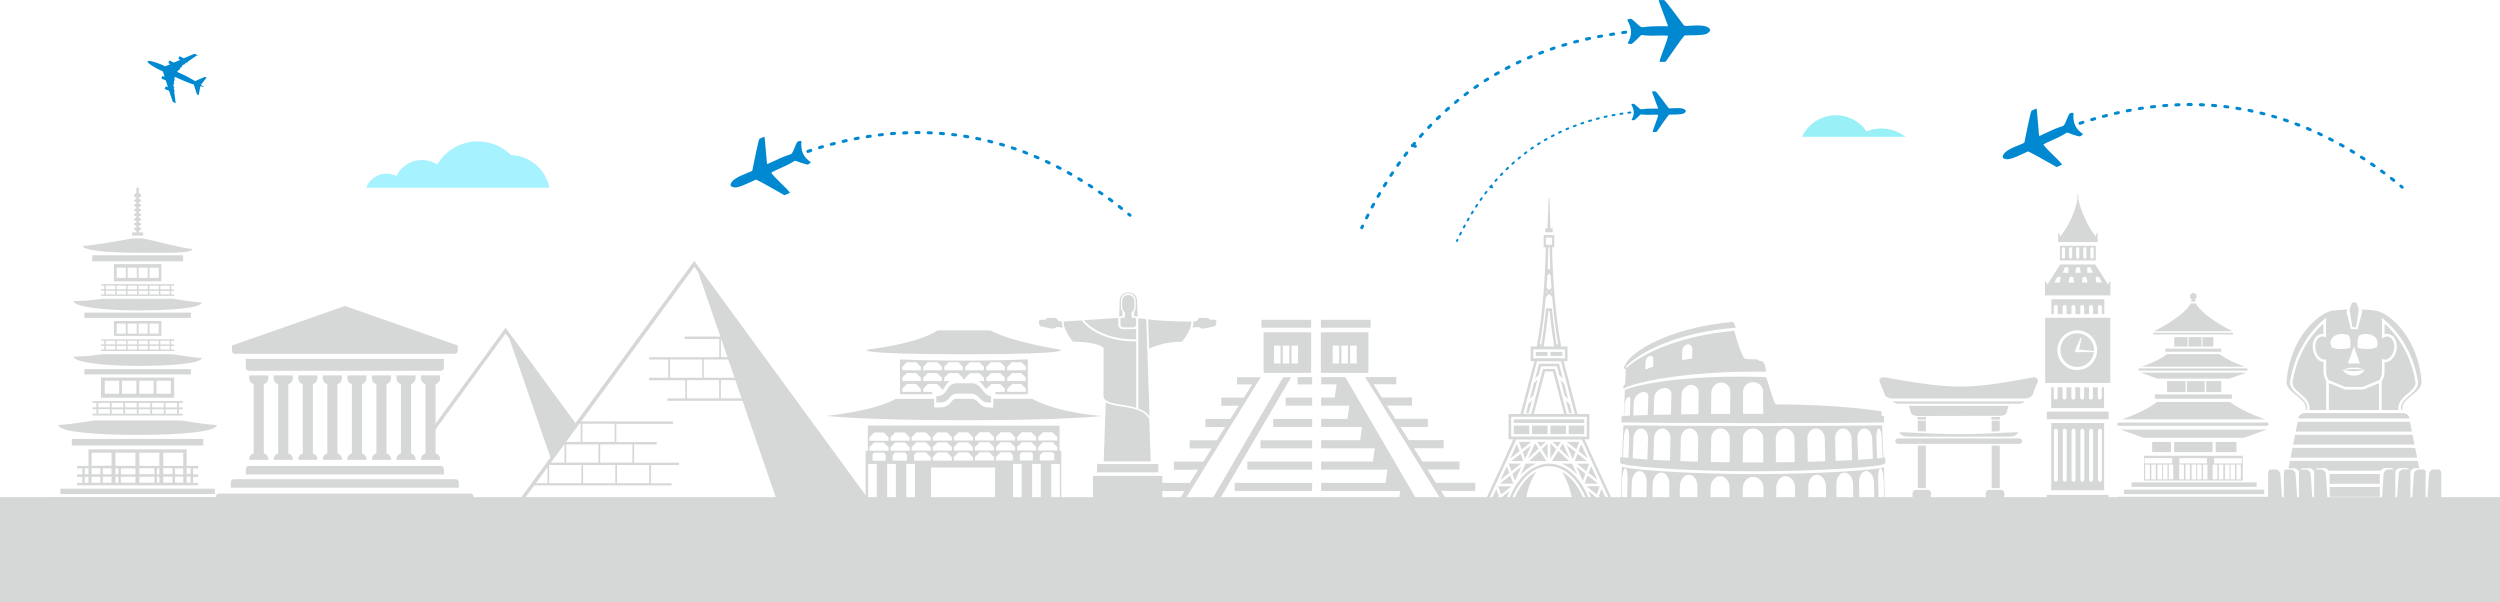 <?xml version="1.0" encoding="UTF-8"?> <svg xmlns="http://www.w3.org/2000/svg" viewBox="0 0 525 126.52"><defs><style>.g{fill:#0089d1}.h{fill:#d6d8d8}.g{fill-rule:evenodd}</style></defs><g id="b"><g id="c"><path class="h" d="M41.61 98.37v-.52H39.2v-3.49H18.59v3.48h-2.41v.52h1.11v1.26h-1.11v.52h1.11v1.26h-1.11v.52h25.44v-.51h-1.07v-1.26h1.07v-.52h-1.07v-1.26h1.07zm-3.13-3.3v2.78h-4.19v-2.77h4.19zm0 3.3v1.26h-1.73v-1.26h1.73zm-5.02-3.3v2.77h-4.19v-2.76h4.19zm0 3.29v1.26h-.5v-1.26h.5zm-5.02 1.26h-3.06v-1.26h3.06v1.26zm0-4.55v2.76h-4.19v-2.75h4.19zm-9.21 0h4.19v2.74h-4.19v-2.74zm4.19 3.27v1.26h-1.83v-1.26h1.83zm-5.62 0h.78v1.26h-.78v-1.26zm0 1.79h.78v1.26h-.78v-1.26zm3.27 1.26h-1.84v-1.26h1.84v1.26zm0-1.79h-1.84v-1.26h1.84v1.26zm.52.52h1.83v1.26h-1.83v-1.26zm3.27 1.26h-.61v-1.26h.61v1.26zm0-1.79h-.61v-1.26h.61v1.26zm.52.52h3.06v1.26h-3.06v-1.26zm7.06 1.26h-3.17v-1.26h3.17v1.26zm0-1.79h-3.17v-1.26h3.17v1.26zm.52.52h.5v1.26h-.5v-1.26zm3.27 1.26h-1.94v-1.26h1.94v1.26zm0-1.79h-1.94v-1.26h1.94v1.26zm.52.52h1.73v1.26h-1.73v-1.26zm3.27 1.26h-.82v-1.26h.82v1.26zm0-1.79h-.82V98.3h.82v1.26zM36.58 83.52v-4.24H21.21v4.24h15.37zm-3.72-3.56h3.02v2.72h-3.02v-2.72zm-3.62 0h3.02v2.72h-3.02v-2.72zm-3.62 0h3.02v2.72h-3.02v-2.72zm-3.62 0h3.02v2.72H22v-2.72zM38.38 84.61v-.39H19.42v.38h.82v.94h-.82v.39h.82v.94h-.82v.39h18.96v-.38h-.8v-.94h.8v-.39h-.8v-.94h.8zm-9.66.94h-2.44v-.94h2.44v.94zm.39-.94h2.44v.94h-2.44v-.94zm-3.21.94h-2.44v-.94h2.44v.94zm0 .39v.94h-2.44v-.94h2.44zm.39 0h2.44v.94h-2.44v-.94zm2.83 0h2.44v.94h-2.44v-.94zm2.83 0h2.44v.94h-2.44v-.94zm0-.39v-.94h2.44v.94h-2.44zm-11.3-.95h2.44v.94h-2.44v-.94zm0 1.33h2.44v.94h-2.44v-.94zm16.56.95h-2.44v-.94h2.44v.94zm0-1.33h-2.44v-.94h2.44v.94zM15.08 92.18h27.63v1.38H15.08zM38.07 88.3H19.73c-3.17.51-6.24.94-7.47.94 0 1.41 7.45 2.09 16.64 2.09 9.19 0 16.64-.67 16.64-2.08-1.23 0-4.3-.44-7.47-.95zM33.89 70.55v-3.14h-9.97v3.14h9.97zm-2.49-2.6h1.92v2.12H31.4v-2.12zm-2.3 0h1.92v2.12H29.1v-2.12zm-2.3 0h1.92v2.12H26.8v-2.12zm-2.3 0h1.92v2.12H24.5v-2.12zM36.58 71.56v-.32H21.23v.31h.67v.76h-.67v.32h.67v.76h-.67v.32h15.35v-.31h-.65v-.76h.65v-.32h-.65v-.76h.65zm-7.82.76h-1.97v-.76h1.97v.76zm.32-.76h1.97v.76h-1.97v-.76zm-2.6.76h-1.97v-.76h1.97v.76zm0 .32v.76h-1.97v-.76h1.97zm.32 0h1.97v.76H26.8v-.76zm2.29 0h1.97v.76h-1.97v-.76zm2.29 0h1.97v.76h-1.97v-.76zm0-.32v-.76h1.97v.76h-1.97zm-9.15-.77h1.97v.76h-1.97v-.76zm0 1.08h1.97v.76h-1.97v-.76zm13.41.77h-1.97v-.76h1.97v.76zm0-1.08h-1.97v-.76h1.97v.76zM19.36 53.6h19.09v1.28H19.36zM27.75 48.8v.67h2.31v-.67h-.89v-.41c.29-.05.5-.18.5-.33 0-.15-.21-.28-.5-.33v-.33c.29-.05.5-.18.5-.33 0-.15-.21-.28-.5-.33v-.33c.29-.05.5-.18.5-.33 0-.15-.21-.28-.5-.33v-.33c.29-.05.5-.18.5-.33 0-.15-.21-.28-.5-.33v-.33c.29-.05.5-.18.5-.33s-.21-.28-.5-.33v-.33c.29-.05.5-.18.5-.33 0-.15-.21-.28-.5-.33v-.33c.29-.05.5-.18.5-.33 0-.15-.21-.28-.5-.33v-.33c.29-.05.5-.18.5-.33s-.21-.55-.5-.6v-1.01c0-.08-.12-.14-.27-.14-.15 0-.27.06-.27.14v1.01c-.29.05-.5.45-.5.6 0 .15.21.28.5.33v.33c-.29.05-.5.18-.5.33 0 .15.21.28.5.33v.33c-.29.05-.5.18-.5.33 0 .15.21.28.5.33v.33c-.29.05-.5.18-.5.33 0 .15.21.28.5.33v.33c-.29.05-.5.18-.5.33 0 .15.21.28.5.33v.33c-.29.05-.5.18-.5.33 0 .15.21.28.5.33v.33c-.29.05-.5.18-.5.33 0 .15.21.28.5.33v.33c-.29.05-.5.18-.5.33 0 .15.21.28.5.33v.41h-.89zM29.94 50.06h-2.06c-2.51.45-8.84 1.57-10.47 1.57 0 .97 5.15 1.44 11.5 1.45 6.35 0 11.5.17 11.5-.81-1.63 0-7.97-1.75-10.47-2.21zM17.72 65.65h22.37v1.12H17.72zM36.33 62.74H21.48c-2.57.41-5.05.49-6.05.49 0 1.14 6.03 1.96 13.47 1.96s13.47-.54 13.47-1.68c-1 0-3.48-.36-6.05-.77zM17.72 77.52h22.37v1.12H17.72zM12.68 102.62h32.44v1.12H12.68zM10.72 104.4h36.34v1.12H10.72zM36.32 74.39H21.47c-2.57.41-5.05.49-6.05.49 0 1.14 6.03 1.96 13.47 1.96s13.47-.54 13.47-1.68c-1 0-3.48-.36-6.05-.77zM36.58 59.99v-.32H21.23v.31h.67v.76h-.67v.32h.67v.76h-.67v.32h15.35v-.31h-.65v-.76h.65v-.32h-.65v-.76h.65zm-7.82.76h-1.97v-.76h1.97v.76zm.32-.76h1.97v.76h-1.97v-.76zm-2.6.76h-1.97v-.76h1.97v.76zm0 .32v.76h-1.97v-.76h1.97zm.32 0h1.97v.76H26.8v-.76zm2.29 0h1.97v.76h-1.97v-.76zm2.29 0h1.97v.76h-1.97v-.76zm0-.32v-.76h1.97v.76h-1.97zm-9.15-.77h1.97v.76h-1.97v-.76zm0 1.08h1.97v.76h-1.97v-.76zm13.41.77h-1.97v-.76h1.97v.76zm0-1.08h-1.97v-.76h1.97v.76zM33.89 59.08v-3.61h-9.97v3.61h9.97zm-2.48-2.85h1.92v2.12h-1.92v-2.12zm-2.3 0h1.92v2.12h-1.92v-2.12zm-2.3 0h1.92v2.12h-1.92v-2.12zm-2.3 0h1.92v2.12h-1.92v-2.12z"></path><g><path class="h" d="M468.28 84.4h-15.29c-2.87 2.2-7.43 3.66-7.43 3.66h30.15s-4.56-1.47-7.43-3.66zM445.27 90.2l4.89 1.74h21.01l4.9-1.74h-30.8zM444.98 89.43h31.09c.19 0 .35-.15.35-.35s-.15-.35-.35-.35h-31.09c-.19 0-.35.15-.35.35s.15.35.35.35zM452.51 82.83h16.19v.9h-16.19zM463.29 80.03h3.17v2.32h-3.17zM459.25 80.03H463v2.32h-3.75zM455.08 80.03h3.89v2.32h-3.89zM466.13 74.37h-11.05c-2.07 1.59-5.37 2.65-5.37 2.65h21.78s-3.3-1.06-5.37-2.65zM449.5 78.25l3.54 1.26h15.18l3.54-1.26H449.5zM449.3 77.85h22.46c.14 0 .25-.11.25-.25s-.11-.25-.25-.25H449.3c-.14 0-.25.11-.25.25s.11.25.25.25zM454.74 73.22h11.7v.65h-11.7zM461.07 63.7h-.97c-1.76 2.97-7.72 5.85-7.72 5.85h16.41s-5.96-2.88-7.72-5.85zM452.27 70.24h16.52c.1 0 .18-.08.18-.18s-.08-.18-.18-.18h-16.52c-.1 0-.18.08-.18.18s.08.18.18.18zM460.31 62.88c-.12.09-.19.22-.19.37v.08h.95v-.08c0-.15-.08-.29-.19-.37.25-.11.43-.36.43-.65 0-.39-.32-.71-.71-.71s-.71.32-.71.71c0 .29.18.54.43.65zM462.52 70.8h2.29v1.98h-2.29zM459.61 70.8h2.71v1.98h-2.71zM456.59 70.8h2.81v1.98h-2.81zM456.57 92.81h8.07v2.14h-8.07zM465.29 92.81h4.38v2.14h-4.38zM451.95 92.81h3.96v2.14h-3.96zM450.23 100.92h20.75V95.7h-20.75v5.22zm1.23-.25h-.97v-3.1h.97v3.1zm1.25 0h-.93v-3.1h.93v3.1zm1.32 0h-.97v-3.1h.97v3.1zm1.14 0h-.93v-3.1h.93v3.1zm4.72 0h-.93v-3.1h.93v3.1zm1.32 0h-.97v-3.1h.97v3.1zm1.14 0h-.93v-3.1h.93v3.1zm4.54 0h-.93v-3.1h.93v3.1zm1.32 0h-.97v-3.1h.97v3.1zm1.14 0h-.93v-3.1h.93v3.1zm1.23 0h-.93v-3.1h.93v3.1zm-5.61-4.45h5.79v1.11h-5.79v-1.11zm-.31 1.34h.97v3.1h-.97v-3.1zm-1.09 3.1h-.93v-3.1h.93v3.1zm-5.9-4.45h5.79v1.11h-5.79v-1.11zm-.02 1.34h.97v3.1h-.97v-3.1zm-1.27 3.1h-.93v-3.1h.93v3.1zm-6.02-4.45h5.79v1.11h-5.79V96.2zM447.62 101.29h26.28v.95h-26.28zM446.03 102.83h29.45v.93h-29.45zM444.71 104.32h32.1v.93h-32.1z"></path></g><path class="h" d="M275.34 68.82H264.9v-1.66h10.44v1.66zm-9.99 9.48v-8.53h9.99v8.53h-9.99zm5.88-1.97h1.36v-3.74h-1.36v3.74zm-1.84 0h1.36v-3.74h-1.36v3.74zm-1.84 0h1.36v-3.74h-1.36v3.74zm2.44 8.86h5.57v-1.7h-5.57v1.7zm-2.62 4.48h8.19v-1.7h-8.19v1.7zm-2.66 4.48h10.84v-1.7h-10.84v1.7zm-2.77 4.48h13.62v-1.7h-13.62v1.7zm10.55-17.91h3.07V79.2h-3.07v1.52zm-13.21 22.38h16.27v-1.7h-16.27v1.7zm5.05-23.89h-4.55v1.51h3.18l-1.76 2.78h-4.74v1.7h3.66l-1.76 2.78h-5.22v1.7h4.14l-1.76 2.78h-5.7v1.7h4.63l-1.76 2.78h-6.19v1.7h5.11l-1.76 2.78h-6.67v1.7h5.59l-1.63 2.57h1.23l16.4-26.47h-.43zm5.14 0-15.42 26.47h1.59l15.51-26.47h-1.67zm18.36-12.05h-10.44v1.66h10.44v-1.66zm-.46 11.14h-9.99v-8.53h9.99v8.53zm-6.15-5.71h-1.36v3.74h1.36v-3.74zm1.84 0h-1.36v3.74h1.36v-3.74zm1.84 0h-1.36v3.74h1.36v-3.74zm-7.46 6.6v1.52h3.25l-.4 2.78h-2.85v1.7h5.92l-.4 2.78h-5.52v1.7h8.59l-.4 2.78h-8.19v1.7h11.26l-.4 2.78h-10.86v1.7h13.93l-.4 2.78h-13.53v1.7h16.61l-.37 2.57h4.27L282.52 79.2h-5.07zm32.38 22.2h-8.28l-1.76-2.78h6.72v-1.7h-7.8l-1.76-2.78h6.24v-1.7h-7.32l-1.76-2.78h5.76v-1.7h-6.83l-1.76-2.78h5.27v-1.7h-6.35l-1.76-2.78h4.79v-1.52h-6.57l16.4 26.48h1.2l-1.63-2.57h7.21v-1.7z"></path><g><path class="h" d="M325.96 51.75h-.54c.09 5.48.49 13.12 1.79 20.56h-.35c-.11-.83-.21-1.53-.31-2.18-.25-1.76-.43-3.02-.6-4.88l-.04-.49h-1.25l-.04.49c-.17 1.85-.35 3.12-.6 4.87-.09.65-.19 1.36-.31 2.19h-.35c1.3-7.44 1.7-15.08 1.79-20.56h-.54c-.09 5.59-.51 13.46-1.9 21.1h1.47c.46-3.42.73-4.87.97-7.55h.26c.24 2.68.51 4.13.97 7.55h1.47c-1.39-7.64-1.81-15.5-1.9-21.1zM322.78 75.85h5.02l2.98 11.33h.56l-3.12-11.88h-5.86l-3.12 11.88h.56l2.98-11.33z"></path><path class="h" d="M326.55 77.47h-2.52l-2.54 9.71h.56l2.4-9.17h1.68l2.39 9.17h.56l-2.53-9.71zM325.58 89.36h3.27v1.81h-3.27zM321.73 89.36H325v1.81h-3.27zM317.89 88.06h14.8v.75h-14.8zM329.42 89.36h3.27v1.81h-3.27zM317.89 89.36h3.27v1.81h-3.27z"></path><path class="h" d="M316.8 86.94v5.31h16.97v-5.31H316.8zm16.43 1.88v2.89h-15.88v-4.18h15.88v1.29z"></path><g><path class="h" d="M322.52 73.91H325v.83h-2.48zM325.58 73.91h2.52v.83h-2.52z"></path><path class="h" d="M321.44 72.76v3.07h7.74v-3.07h-7.74zm7.2 2.52h-6.66v-1.92h6.66v1.92z"></path></g><path class="h" d="m325.61 47.97-.24-6.42h-.16l-.25 6.42h-.45v.81h1.56v-.81h-.46zM324.17 49.36v2.57h2.23v-2.57h-2.23zm1.76 2.03h-1.29V49.9h1.29v1.49z"></path><g><path class="h" d="m322.01 83.04.87-3.32c-.26.24-.51.48-.75.71l-.88 3.33c.25-.23.5-.47.76-.72zM329.6 84.84c-.25-.23-.5-.47-.76-.72l.69 2.65h.58l-.51-1.93zM328.58 83.13c.26.25.51.49.76.72l-.88-3.33c-.24-.23-.49-.47-.75-.71l.87 3.32zM320.99 84.75l-.53 2.01h.58l.71-2.73c-.26.25-.51.49-.76.72zM328.2 79.52l-.82-3.13h-4.19l-.8 3.05c.24-.23.49-.47.75-.71l.47-1.8h3.35l.49 1.88c.26.24.5.48.75.71z"></path></g><g><path class="h" d="M314.23 102.68c-.46.99-.93 2.01-1.4 3.05.62-.48 1.27-1 1.96-1.54-.18-.49-.37-.99-.56-1.5zM315.96 105.78c.31-.97.68-1.87 1.1-2.7-.56.44-1.1.87-1.63 1.29.19.51.38 1.01.53 1.41zM312.74 106.49h2.92c-.21-.56-.43-1.15-.66-1.77l-2.25 1.77zM314.96 101.57h2.84c-.2-.55-.42-1.12-.64-1.73-.77.61-1.51 1.19-2.19 1.73zM315.23 103.84c.71-.56 1.44-1.14 2.2-1.73h-2.83c.16.46.39 1.08.63 1.73zM317.6 99.49c.19.51.37.99.54 1.46.47-1.01.92-2 1.37-2.97-.65.52-1.29 1.02-1.91 1.51zM321.12 96.83h3.61c-.43-.67-.88-1.39-1.35-2.14-.8.76-1.56 1.48-2.26 2.14zM325 96.24v-3.09l-1.22 1.16c.43.68.83 1.33 1.22 1.93zM319.28 99.79c1.01-1.11 2.13-1.93 3.34-2.43h-2.22c-.36.79-.74 1.6-1.12 2.43zM317.34 96.83h2.56c-.19-.5-.38-1.02-.58-1.56-.69.55-1.35 1.07-1.98 1.56zM321.57 93.5c-.61.48-1.21.96-1.8 1.42.18.48.35.94.52 1.38.45-.99.88-1.93 1.28-2.8zM337.76 105.75c-.49-1.05-.96-2.09-1.43-3.1-.19.52-.38 1.03-.57 1.53.7.55 1.37 1.08 2 1.57zM321.59 92.79h-2.62c.2.55.4 1.08.59 1.6.65-.51 1.33-1.05 2.02-1.6zM324.59 92.79h-1.76l.66 1.05c.36-.34.73-.69 1.1-1.05zM316.43 97.89c-.41.89-.85 1.86-1.31 2.87.58-.46 1.2-.94 1.84-1.45-.17-.46-.35-.94-.53-1.42zM318.76 92.79h-.02v.02-.02zM319.42 97.36h-2.61c.2.55.4 1.08.59 1.59.65-.51 1.33-1.05 2.02-1.59zM318.55 93.21c-.32.7-.8 1.77-1.4 3.08.62-.48 1.28-1 1.97-1.55-.19-.5-.37-1.01-.57-1.53zM323.09 94.22c-.24-.38-.48-.76-.72-1.15-.46 1-.96 2.1-1.48 3.25.68-.65 1.42-1.35 2.21-2.1zM331.01 97.96c.45.98.92 1.99 1.39 3.01.18-.47.36-.97.55-1.48-.63-.49-1.28-1.01-1.94-1.53zM335.96 102.1h-2.83c.75.6 1.49 1.18 2.2 1.73.24-.65.47-1.28.63-1.73zM333.4 99.84c-.22.6-.44 1.18-.64 1.73h2.84c-.69-.54-1.42-1.12-2.19-1.73zM327.96 97.36c1.17.48 2.27 1.28 3.26 2.34l-1.08-2.34h-2.18zM317.64 105.64h2.63c.46-2.8 1.3-5.12 2.36-6.59-2.06 1.09-3.84 3.41-4.99 6.59zM327.95 99.05c1.05 1.47 1.89 3.79 2.35 6.59h2.63c-1.14-3.18-2.92-5.51-4.99-6.59z"></path><path class="h" d="M332.53 91.71h-14.48s-3.6 7.98-7.27 15.86h5.79c1.41-5.68 4.78-9.68 8.71-9.68s7.31 4 8.71 9.68h5.79c-3.66-7.88-7.27-15.86-7.27-15.86zm-7.09 5.66h-.3c-3.94.09-7.43 3.85-8.98 9.67h-4.52c3.09-6.66 6.08-13.27 6.77-14.78h13.78c.68 1.51 3.68 8.12 6.77 14.78h-4.52c-1.56-5.82-5.04-9.57-8.98-9.67z"></path><path class="h" d="M327.24 94.69c-.47.75-.92 1.47-1.35 2.14h3.61c-.7-.67-1.46-1.38-2.26-2.14zM335.47 100.79l-1.34-2.93c-.18.5-.36.98-.54 1.45.66.52 1.29 1.01 1.88 1.48zM333.52 103.11c.41.82.77 1.7 1.08 2.64.15-.4.33-.88.52-1.38-.52-.41-1.05-.83-1.6-1.26zM335.56 104.72c-.23.62-.45 1.21-.66 1.77h2.92c-.7-.55-1.46-1.15-2.25-1.77zM330.71 96.83h2.56c-.62-.49-1.29-1.01-1.98-1.56-.2.54-.39 1.06-.58 1.56zM333.4 96.24c-.54-1.18-1-2.19-1.35-2.98-.19.51-.37 1-.55 1.48.67.53 1.3 1.03 1.9 1.5zM333.15 98.96c.19-.52.39-1.05.59-1.59h-2.61c.69.55 1.37 1.08 2.02 1.59zM331.64 92.79h-2.62c.69.55 1.37 1.08 2.02 1.6.19-.52.39-1.05.59-1.6zM330.85 94.92c-.62-.49-1.27-1-1.92-1.52.42.93.89 1.94 1.37 3 .18-.47.36-.96.55-1.48zM325.58 93.11v3.2c.4-.63.82-1.3 1.26-2l-1.26-1.2zM327.79 92.79h-1.76c.37.36.74.7 1.1 1.05.21-.34.43-.69.66-1.05zM329.6 96.18c-.49-1.08-.96-2.1-1.39-3.04-.23.37-.46.73-.68 1.08.73.69 1.42 1.35 2.07 1.96z"></path></g><path class="h" d="m326.17 60.09-1.98 2.01v.3c0 .03-.01.06-.02.09l.19.19 1.85-1.88c-.05-.22-.07-.46-.05-.7zM325.92 56.07l-1.44 1.46v.3c0 .03-.01.06-.02.09l.19.19 1.36-1.38c-.07-.22-.09-.44-.09-.66z"></path><path class="h" d="M326.24 62.65c-.07-.32-.15-.64-.21-.96l-1.58-1.6c.02.24 0 .48-.05.7l1.83 1.86zM325.84 57.9c0-.21.01-.42.05-.62l-1.19-1.21c0 .21-.02.44-.09.66l1.23 1.25v-.09z"></path></g><g><path class="h" d="m395.68 88.71-.06-1.33s-.16-.04-.46-.06l-.04-.94s-8.82-1.49-22.1-1.45c-.5 0-1.33-3.61-2.12-5.72-.65-.03-1.3-.05-1.97-.07-13.47-.34-24 1.21-27.71 2.73l-.22 5.47c-.3.02-.46.05-.46.07l-.05 1.28c0 .07 13.75.16 28.02.16 13.29 0 27.18-.08 27.18-.15zm-53.44-1.43c-.49.02-.88.05-1.16.07l.1-2.33c.02-.55.26-1.21.56-1.52.35-.35.66-.09.63.64l-.12 3.14zm3.78-.13c-1.19.03-2.21.06-3.03.1l.11-2.87c.03-.68.59-1.5 1.36-1.87.9-.43 1.72-.11 1.69.79l-.13 3.85zm4.87-.1c-1.32.02-2.53.05-3.62.07l.11-3.58c.03-.85.76-1.74 1.72-1.99 1.04-.28 1.93.28 1.9 1.28l-.11 4.22zm5.76-.08c-1.27.01-2.48.03-3.62.04l.09-4.1c.02-.98.79-1.89 1.76-2.05 1.02-.16 1.86.56 1.84 1.62l-.08 4.48zm6.68-.05c-1.38 0-2.72.01-4.01.02l.06-4.52c.01-1.08.89-2 1.98-2.07 1.11-.07 2.01.77 2 1.89l-.03 4.67zm2.71 0v-4.67c.02-1.11.96-2.01 2.11-2.01s2.1.9 2.1 2.01l.02 4.66h-4.23zM340.53 105.65l.11-4.9c.05-1.34.36-2.42.67-2.42s.53 1.08.48 2.42l-.1 4.9h.9l.08-4.31c.05-1.34.79-2.42 1.65-2.42s1.52 1.08 1.48 2.42l-.07 4.31h1.28l.05-3.97c.04-1.34.86-2.43 1.82-2.43s1.71 1.08 1.68 2.43l-.04 3.97h2.22l.03-3.52c.03-1.34.88-2.43 1.89-2.43s1.82 1.09 1.8 2.43l-.02 3.52h2.78v-3.22c.03-1.35.93-2.43 2.02-2.43s1.97 1.09 1.96 2.43v3.22h2.79v-3.09c0-1.35.98-2.43 2.17-2.43s2.16 1.09 2.17 2.43v3.09h2.69v-3.22c-.02-1.35.86-2.43 1.95-2.43s1.99 1.09 2.01 2.43v3.22h2.79l-.02-3.52c-.02-1.34.78-2.43 1.8-2.43s1.86 1.09 1.89 2.43l.03 3.52h2.22l-.04-3.97c-.03-1.34.72-2.43 1.68-2.43s1.78 1.08 1.82 2.43l.05 3.97h1.28l-.07-4.31c-.04-1.34.62-2.42 1.48-2.42s1.6 1.08 1.65 2.42l.08 4.31h.9l-.1-4.9c-.05-1.34.16-2.42.48-2.42s.62 1.08.68 2.42l.11 4.9h.16l-.22-7.51c-2.74.71-15.13 1.42-27.09 1.42-12.83 0-25.22-.81-27.95-1.52l-.22 7.61h.19z"></path><path class="h" d="M395.89 96.03c-.11.02-.23.04-.37.06l-.28-6.76c-3.14.06-15.16.12-26.74.12-12.42 0-24.45-.07-27.59-.13l-.27 6.69c-.13-.02-.26-.04-.37-.06l-.05 1.22c-.03.77 13.85 1.8 28.28 1.8 13.45 0 27.47-.92 27.43-1.7l-.05-1.24zm-53.76-3.97-.16 4.12c-.44-.05-.82-.09-1.14-.14l.16-3.98c.05-1.15.34-2.07.65-2.07s.53.93.49 2.07zm3.82 4.43c-1.17-.07-2.21-.15-3.09-.23l.16-4.2c.04-1.15.77-2.07 1.61-2.07s1.5.93 1.47 2.07l-.15 4.43zm4.73.25c-1.24-.05-2.4-.11-3.47-.17l.14-4.51c.04-1.15.83-2.07 1.78-2.07s1.7.93 1.67 2.07l-.12 4.68zm5.85.21c-1.26-.04-2.49-.07-3.66-.12l.11-4.77c.03-1.15.86-2.07 1.86-2.07s1.8.93 1.78 2.07l-.08 4.89zm6.69.13c-1.34-.02-2.65-.04-3.94-.07l.07-4.96c.01-1.15.9-2.07 1.98-2.07s1.94.93 1.93 2.07l-.04 5.02zm5.28.03h-2.51l.02-5.05c0-1.15.96-2.07 2.13-2.07s2.13.93 2.13 2.07l.02 5.05h-1.79zm4.45-.02-.04-5.03c0-1.15.86-2.07 1.93-2.07s1.96.93 1.98 2.07l.07 4.97c-1.3.03-2.61.05-3.94.06zm6.69-.12-.08-4.91c-.02-1.15.78-2.07 1.78-2.07s1.83.93 1.86 2.07l.11 4.8c-1.18.04-2.4.08-3.66.11zm5.85-.19-.12-4.72c-.03-1.15.72-2.07 1.67-2.07s1.75.93 1.78 2.07l.14 4.56c-1.08.06-2.24.11-3.47.16zm4.73-.23-.15-4.49c-.04-1.15.62-2.07 1.47-2.07s1.57.93 1.61 2.07l.16 4.27c-.88.08-1.92.15-3.09.22zm3.98-.3-.16-4.18c-.04-1.15.17-2.07.49-2.07s.61.93.65 2.07l.17 4.05c-.32.05-.7.09-1.14.13zM370.73 78.08c.36-.05-.14-2.25-.88-2.3h-.44c-.05-.07-.09-.13-.13-.16-.64-.48-2.75.15-3.12-.57-1.02-1.93-1.53-4.12-1.96-5.59-11.32 1-19.38 4.7-22.77 7.93.03-.18.09-.49.16-.56 3.26-3.29 11.41-7.13 22.92-8.01-.24-.75-.47-1.22-.76-1.21-12.46 1.11-21.45 5.94-22.67 9.43-.15.43.33.48.33.48l-.13 3.09c-.24.24-.38.47-.39.69l-.02.37c2.74-1.61 13.53-3.62 27.63-3.62.75 0 1.49 0 2.22.02zm-23.59-1.07-1.63.57.05-1.55c.02-.54.4-1.11.85-1.27.45-.15.8.16.78.7l-.05 1.55zm8.2-1.74-2.11.35.04-1.91c.02-.67.5-1.29 1.08-1.39.58-.1 1.04.37 1.03 1.04l-.04 1.91z"></path></g><g><path class="h" d="M404.88 102.89h-2.63c-.34 0-.62.28-.62.62v2.12h3.88v-2.12c0-.34-.28-.62-.62-.62zM420.28 102.89h-2.63c-.34 0-.62.28-.62.62v2.12h3.88v-2.12c0-.34-.28-.62-.62-.62zM402.69 87.57h1.79v.53h-1.79zM418.2 87.57h1.79v.53h-1.79zM424.09 92.07h-25.51c-.31 0-.57.25-.57.57s.25.57.57.57h25.51c.31 0 .57-.25.57-.57s-.25-.57-.57-.57zM426.87 79.25c-13.81 2.61-16.85 2.51-31.07 0-.82-.15-1.28.41-1.08.9l1.12 2.79c.17.42.88.75 1.59.75h27.79c.71 0 1.43-.33 1.59-.75l1.12-2.79c.2-.49-.26-1.05-1.08-.9zM404.43 90.62v-2.28h-1.7v2.2c.6.03 1.16.05 1.7.07zM419.95 90.55v-2.21h-1.7v2.29c.54-.02 1.11-.05 1.7-.08zM418.25 93.58h1.7v8.93h-1.7zM402.73 93.58h1.7v8.93h-1.7zM398.82 90.96l.85.58c.13.09.66.16 1.2.16h20.93c.54 0 1.07-.07 1.2-.16l.85-.58c.15-.1-.2-.22-.81-.19-10.4.54-12.69.52-23.4 0-.62-.03-.96.08-.81.19zM397.44 84.29c.25.29.79.5 1.32.5h25.15c.54 0 1.07-.21 1.32-.5h-27.8zM421.37 86.71l.42-1.49h-20.92l.44 1.53c.1.34.7.61 1.35.61l17.36-.04c.65 0 1.25-.28 1.34-.62z"></path></g><g><path class="h" d="M202.42 74.39c24.04.01 20.14-1 20.14-1s-9.81-1.45-14.61-4.02H196.9c-4.24 2.9-14.61 4.01-14.61 4.01s-4.13 1 20.14 1.01zM215.84 82.79v-7.34c-3.01.16-7.32.27-13.49.27-6.08 0-10.35-.1-13.36-.25v7.31h6.78v-.49h-1.89v-.66l1-1.01h1.88l1.02 1.03v.33c.31-.22.52-.54.75-.9.23-.36.5-.76.91-1.06h-1.15v-.68l.98-.98h1.96l.97.98v.26h.51v-.24l.99-.99h1.96l.96.96v.7h-1.08c.49.32.83.76 1.13 1.16.16.21.3.4.46.57v-.08l1.04-1.04h1.88l.98.99v.68h-2.02c.02.07.03.14.03.21v.28h6.82zm-22.46-.5h-3.9v-.67l.99-1h1.88l1.03 1.04v.63zm0-2.27h-3.9v-.71l.95-.96h1.96l.99 1v.67zm0-2.27h-3.9V77l.91-.92h2.04l.95.96v.71zm4.41 2.27h-3.9v-.7l.97-.97h1.96l.98.99v.68zm0-2.27h-3.9v-.74l.93-.93h2.03l.94.95v.72zm4.41 0h-3.9v-.73l.94-.94h2.03l.93.94v.73zm4.41 0h-3.9v-.71l.95-.95h2.04l.92.92v.74zm4.91-.69.97-.98h2.03l.89.9v.77h-3.9v-.69zm0 2.31 1.01-1.02h1.96l.93.94v.73h-3.9v-.65zm0 2.31 1.05-1.06h1.88l.97.98v.69h-3.9v-.61zm-4.41-4.63.96-.97h2.03l.91.91v.76h-3.9v-.7zm0 2.97v-.66l1-1h1.96l.94.95v.72h-3.9zM231.29 87.34s-9.06-.57-14.51-3.59h-8.2v1.84h-.46c-.1-.02-.2-.02-.3-.03-.12 0-.22-.01-.29-.01-1.1 0-1.62-.55-2.08-1.03-.34-.36-.63-.66-1.16-.77h-3.67c-.41.1-.61.34-.87.66-.41.51-.93 1.14-2.37 1.14h-1.2v-1.79h-8.08c-4.47 2.58-14.51 3.58-14.51 3.58s7.36.9 28.99.91c21.44 0 28.72-.88 28.72-.88z"></path><path class="h" d="M204 80.49h-3.12c-2.37 0-1.58 2.69-4.26 2.72v1.31h.74c2.38 0 1.67-1.85 3.73-1.85h2.7c2.06 0 1.86 1.85 3.73 1.85.14 0 .39.02.61.02v-1.35c-1.95-.16-1.82-2.72-4.13-2.72zM222.51 89.39l-40.27-.02v5.28h-.46v11.25h.45v.06h.07v-8.53h1.82v8.53h2.19v-8.53h1.82v8.53h2.19v-8.53h1.82v8.53h3.38v-7.78h13.45v7.79h3.76v-8.54h1.82v8.54h2.19v-8.54h1.82v8.54h2.19v-8.54h1.82v8.49h.29V94.67h-.35v-5.28zm-36.52 7.36h-2.75v-1.38l.33-.33h2.01l.4.41v1.31zm.62-2.1h-4.02v-.73l.98-.99h2.01l1.02 1.03v.69zm0-2.1h-4.02v-.73l.98-.99h2.01l1.02 1.03v.69zm3.88 4.19h-3.04v-1.16l.55-.56h2.01l.47.47v1.24zm.55-2.1h-4.02v-.73l.98-.99h2.01l1.02 1.03v.69zm0-2.1h-4.02v-.73l.98-.99h2.01l1.02 1.03v.69zm4.43 4.19h-3.52V95.5l.49-.49h2.01l1.02 1.03v.69zm0-2.1h-4.02v-.73l.98-.99h2.01l1.02 1.03v.69zm0-2.1h-4.02v-.73l.98-.99h2.01l1.02 1.03v.69zm4.43 4.19h-4.02v-.73l.98-.99h2.01l1.02 1.03v.69zm0-2.1h-4.02v-.73l.98-.99h2.01l1.02 1.03v.69zm0-2.1h-4.02v-.73l.98-.99h2.01l1.02 1.03v.69zm4.43 4.19h-4.02v-.73l.98-.99h2.01l1.02 1.03v.69zm0-2.1h-4.02v-.73l.98-.99h2.01l1.02 1.03v.69zm0-2.1h-4.02v-.73l.98-.99h2.01l1.02 1.03v.69zm4.43 4.19h-4.02v-.73l.98-.99h2.01l1.02 1.03v.69zm0-2.1h-4.02v-.73l.98-.99h2.01l1.02 1.03v.69zm0-2.1h-4.02v-.73l.98-.99h2.01l1.02 1.03v.69zm3.94 4.19h-3.53v-.73l.98-.99h2.01l.54.54v1.18zm.49-2.1h-4.02v-.73l.98-.99h2.01l1.02 1.03v.69zm0-2.1h-4.02v-.73l.98-.99h2.01l1.02 1.03v.69zm3.72 4.19h-2.75v-1.29l.42-.42h2.01l.31.32v1.4zm.71-2.09h-4.02v-.73l.98-.99h2.01l1.02 1.03v.69zm0-2.1h-4.02v-.73l.98-.99h2.01l1.02 1.03v.69zm3.79 4.19h-3.04v-1.07l.64-.65h2.01l.38.39v1.33zm-3.04-1.7zm3.68-.39h-4.02v-.73l.98-.99h2.01l1.02 1.03v.69zm0-2.1h-4.02v-.73l.98-.99h2.01l1.02 1.03v.69z"></path></g><g><path class="h" d="M440.51 50.17v-1.29c-.2.05-.35.38-.39.81-.81-1.05-2.68-3.78-3.62-7.63 0 0-.02-.01-.02-.02-.01-.79-.06-1.39-.13-1.39s-.12.6-.13 1.4h-.01c-.82 3.99-2.78 6.67-3.61 7.67-.03-.44-.19-.8-.39-.84v1.96h8.3v-.66zM442.72 59.78l-2.71-4.24h-7.38l-2.71 4.24c-.1-.39-.27-.66-.48-.71v2.96h13.75v-2.96c-.2.05-.38.32-.48.71zm-2.32-1.67c.21 0 .43.11.51.27l.48.94h-1.15l-.16-.94c-.03-.16.12-.27.32-.27zm-1.73-2.03c.21 0 .41.11.47.27l.33.94h-1.15v-.94c-.01-.16.15-.27.36-.27zm-1.33 2.3c.02-.16.2-.27.41-.27s.4.11.43.27l.2.94h-1.15l.12-.94zm-1.38-2.03c.03-.16.21-.27.42-.27s.39.11.42.27l.16.94h-1.15l.16-.94zm-1.39 2.03c.03-.16.22-.27.43-.27s.39.11.41.27l.12.94h-1.15l.2-.94zm-1.05-2.03c.05-.16.26-.27.47-.27s.37.11.37.27v.94h-1.16l.33-.94zm-1.62 2.03c.08-.16.3-.27.51-.27s.35.11.32.27l-.16.94h-1.15l.48-.94zM440.12 54.7v-3.1h-7.53v3.1h7.53zm-1.13-2.46c0-.18.15-.33.33-.33s.33.15.33.33V54c0 .18-.15.33-.33.33s-.33-.15-.33-.33v-1.76zm-1.5 0c0-.18.15-.33.33-.33s.33.15.33.33V54c0 .18-.15.33-.33.33s-.33-.15-.33-.33v-1.76zm-1.5 0c0-.18.15-.33.33-.33s.33.15.33.33V54c0 .18-.15.33-.33.33s-.33-.15-.33-.33v-1.76zm-1.5 0c0-.18.15-.33.33-.33s.33.15.33.33V54c0 .18-.15.33-.33.33-.18 0-.33-.15-.33-.33v-1.76zm-1.5 0c0-.18.15-.33.33-.33s.33.15.33.33V54c0 .18-.15.33-.33.33s-.33-.15-.33-.33v-1.76zM441.36 81.32v2.17c0 .23-.18.41-.41.41s-.41-.18-.41-.41v-2.17h-1.03v2.17c0 .23-.18.41-.41.41s-.41-.18-.41-.41v-2.17h-1.03v2.17c0 .23-.18.41-.41.41s-.41-.18-.41-.41v-2.17h-1.03v2.17c0 .23-.18.41-.41.41s-.41-.18-.41-.41v-2.17h-1.03v2.17c0 .23-.18.41-.41.41s-.41-.18-.41-.41v-2.17h-1.03v2.17c0 .23-.18.41-.41.41s-.41-.18-.41-.41v-2.17h-.54v4.38h11.11v-4.38h-.52zM431.31 65.97v-1.51c0-.23.18-.41.41-.41s.41.18.41.41v1.51h1.03v-1.51c0-.23.18-.41.41-.41s.41.18.41.41v1.51h1.03v-1.51c0-.23.18-.41.41-.41s.41.18.41.41v1.51h1.03v-1.51c0-.23.18-.41.41-.41s.41.18.41.41v1.51h1.03v-1.51c0-.23.18-.41.41-.41s.41.18.41.41v1.51h1.03v-1.51c0-.23.18-.41.41-.41s.41.18.41.41v1.51h.52v-3.13h-11.11v3.13h.54zM441.87 102.96V88.83h-11.11v14.13h11.11zm-1.29-12.51c0-.23.18-.41.41-.41s.41.18.41.41v10.3c0 .23-.18.41-.41.41s-.41-.18-.41-.41v-10.3zm-1.85 0c0-.23.18-.41.41-.41s.41.18.41.41v10.3c0 .23-.18.41-.41.41s-.41-.18-.41-.41v-10.3zm-1.85 0c0-.23.18-.41.41-.41s.41.18.41.41v10.3c0 .23-.18.41-.41.41s-.41-.18-.41-.41v-10.3zm-1.85 0c0-.23.18-.41.41-.41s.41.18.41.41v10.3c0 .23-.18.41-.41.41s-.41-.18-.41-.41v-10.3zm-1.85 0c0-.23.18-.41.41-.41s.41.18.41.41v10.3c0 .23-.18.41-.41.41s-.41-.18-.41-.41v-10.3zm-1.85 0c0-.23.18-.41.41-.41s.41.18.41.41v10.3c0 .23-.18.41-.41.41s-.41-.18-.41-.41v-10.3zM429.83 86.44h12.98v1.61h-12.98zM429.83 103.92h12.98v1.61h-12.98zM429.48 66.73v13.68h13.68V66.73h-13.68zm6.74 10.98c-2.3 0-4.17-1.87-4.17-4.17s1.87-4.17 4.17-4.17 4.17 1.87 4.17 4.17-1.87 4.17-4.17 4.17z"></path><path class="h" d="m436.48 73.94-.03.12-.4-.13h-.15v-.05l-.22-.07 1.23-2.88.22.07-.54 2.42 3.15.28v-.17a3.53 3.53 0 1 0-3.53 3.53c1.81 0 3.29-1.36 3.51-3.11l-3.24-.02z"></path></g><g><path class="h" d="M238.22 64.5c0 .7-.57 1.28-1.28 1.28-.7 0-1.28-.57-1.28-1.28v-1.28c0-.7.57-1.28 1.28-1.28.7 0 1.28.57 1.28 1.28v1.28z"></path><path class="h" d="M236.24 64.78h1.4v2.83h-1.4zM241.41 87.45c-.5-.72-1.28-1.27-2.37-1.66V66.83l1.68.2.69 20.43z"></path><path class="h" d="M235.08 66.5c.19-.05.41-.09.66-.12v-.88c-.21-.27-.34-.6-.34-.97v-1.4c0-.85.7-1.55 1.55-1.55s1.55.7 1.55 1.55v1.4c0 .37-.13.7-.34.97v.88c.25.03.47.07.66.12l.08.02-.13-3.57c-.03-.87-.85-1.56-1.81-1.56s-1.78.69-1.81 1.56l-.13 3.57.08-.02zM238.59 68.17v-1.36c-.39-.1-.98-.16-1.65-.16s-1.26.06-1.65.16v1.36c0 .32.26.58.58.58h2.14c.32 0 .58-.26.58-.58z"></path><path class="h" d="M238.26 71.28c-2.31 0-4.55-.41-6.48-1.19-1.77-.71-3.19-1.69-4.13-2.85l7.2-.48v1.45c0 .5.41.91.91.91h2.35c.17 0 .34-.05.48-.14v2.28h-.34z"></path><path class="h" d="M238.6 85.64c-.97-.3-2.01-.46-3.01-.62-2.07-.33-3.86-.61-3.86-1.94 0-1.17 0-3.35.02-5.47 0-1.86.01-3.62.01-4.46v-.06l-.04-.04c-1.21-1.15-4.82-1.29-6.39-1.3-1.62-2-1.98-3.39-1.97-4.23l3.79-.25c.61.82 1.45 1.56 2.49 2.21 2.31 1.43 5.37 2.21 8.63 2.21h.34v13.94zM241.09 67.04l.22 6.2c.65-.33 3.19-1.48 6.91-1.48 1.62-2 1.98-3.39 1.97-4.23 0 0-6.26-.01-9.11-.49zM223.02 67.53l-.5-.06c-.43 0-.45-.79-1.11-.74l-1.5.07c-.1 0-.22.14-.29.32l-1.18.04c-.21 0-.31.36-.25.74.05.32.22.58.38.62l2.35.49c.26.06.64-.07.96-.34l1.33.13c-.16-.51-.21-.94-.21-1.27zM250.6 67.53l.5-.06c.43 0 .45-.79 1.11-.74l1.5.07c.1 0 .22.14.29.32l1.18.04c.21 0 .31.36.25.74-.05.32-.22.58-.38.62l-2.35.49c-.26.06-.64-.07-.96-.34l-1.33.13c.16-.51.21-.94.21-1.27zM241.66 96.88l-.32-8.95-.2-.29c-.46-.67-1.19-1.17-2.21-1.54l-.2-.07-.22-.07c-.94-.29-1.97-.45-2.97-.61-1.3-.2-2.55-.4-3.33-.89l-.44 12.43h9.9zM230.37 97.45h12.9v1.74h-12.9zM229.53 99.93h14.57v5.68h-14.57z"></path></g><g><path class="h" d="M93.21 75.36H51.62v1.86c0 .36.29.65.65.65h40.3c.36 0 .65-.29.65-.65v-1.86zM49.35 74.3h46.13c.36 0 .65-.29.65-.65v-1.1l-23.71-8.29-23.71 8.29v1.1c0 .36.29.65.65.65zM51.62 98.5v1.14h41.59V98.5c0-.36-.29-.65-.65-.65H52.27c-.36 0-.65.29-.65.65zM96.35 101.28c0-.36-.29-.65-.65-.65H49.12c-.36 0-.65.29-.65.65v1.14h47.88v-1.14zM98.84 103.65H45.98c-.36 0-.65.29-.65.65v1.14h54.15v-1.14c0-.36-.29-.65-.65-.65zM52.32 96.44v.13h4.03v-.13c0-.59-.4-1.08-.95-1.22V80.65c.55-.14.95-.64.95-1.22v-.6h-4.03v.6c0 .59.4 1.08.95 1.22v14.57c-.55.14-.95.64-.95 1.22zM57.47 96.44v.13h4.03v-.13c0-.59-.4-1.08-.95-1.22V80.65c.55-.14.95-.64.95-1.22v-.6h-4.03v.6c0 .59.4 1.08.95 1.22v14.57c-.55.14-.95.64-.95 1.22zM62.63 96.44v.13h4.03v-.13c0-.59-.4-1.08-.95-1.22V80.65c.55-.14.95-.64.95-1.22v-.6h-4.03v.6c0 .59.4 1.08.95 1.22v14.57c-.55.14-.95.64-.95 1.22zM67.78 96.44v.13h4.03v-.13c0-.59-.4-1.08-.95-1.22V80.65c.55-.14.95-.64.95-1.22v-.6h-4.03v.6c0 .59.4 1.08.95 1.22v14.57c-.55.14-.95.64-.95 1.22zM72.94 96.44v.13h4.03v-.13c0-.59-.4-1.08-.95-1.22V80.65c.55-.14.95-.64.95-1.22v-.6h-4.03v.6c0 .59.4 1.08.95 1.22v14.57c-.55.14-.95.64-.95 1.22zM78.09 96.44v.13h4.03v-.13c0-.59-.4-1.08-.95-1.22V80.65c.55-.14.95-.64.95-1.22v-.6h-4.03v.6c0 .59.4 1.08.95 1.22v14.57c-.55.14-.95.64-.95 1.22zM83.25 96.44v.13h4.03v-.13c0-.59-.4-1.08-.95-1.22V80.65c.54-.14.95-.64.95-1.22v-.6h-4.03v.6c0 .59.4 1.08.95 1.22v14.57c-.55.14-.95.64-.95 1.22zM88.4 96.44v.13h4.03v-.13c0-.59-.4-1.08-.95-1.22V80.65c.55-.14.95-.64.95-1.22v-.6H88.4v.6c0 .59.4 1.08.95 1.22v14.57c-.55.14-.95.64-.95 1.22z"></path></g><path class="h" d="m145.79 54.78-24.94 34.07-14.68-20.03-15.49 21.21c.07.34.12.67.16 1.01l15.33-20.99.81 1.1 8.61 24.9-7.01 9.58-24.64.02c-.43.26-.87.5-1.32.73l26.32-.02v-.03l74.56.02-37.7-51.56zm9.95 28.87h-4.36v-3.82h3.04l1.32 3.82zm-1.49-4.33h-6.44V75.5h5.12l1.32 3.82zm-9.98.51h6.75v3.82h-6.76v-3.82zm-3.57-.51V75.5h6.76v3.82h-6.76zm10.7-8.15h.05l1.32 3.82h-1.37v-3.82zm-29.73 17.81h.27v3.82h-3.07l2.8-3.82zm11.12 8.16h-6.75v-3.82h6.76v3.82zm3.54.51v3.82h-6.76v-3.82h6.76zm-7.12 0v3.82h-6.76v-3.82h6.76zm-.15-4.84h-6.75v-3.82h6.76v3.82zm-3.39.51v3.82h-6.76v-3.82h6.76zm-7.17 0h.05v3.82h-2.85l2.8-3.82zm-3.16 4.33h6.75v3.82h-6.76v-3.82zm-.37.49v3.33h-2.44l2.44-3.33zm-2.78 3.8h28.85v-.45h-4.34v-3.82h5.9v-.51h-9.44v-3.82h4.8c-.03-.17-.04-.34-.03-.51h-8.5v-3.82h11.93c-.03-.17-.04-.34-.03-.51h-19.28l23.76-32.47.8 1.1 4.67 13.55h-7.51v.51h7.27v3.82h-14.73v.5h4.03v3.82h-4.04v.51h7.61v3.82h-3.76v.51h15.78l7.39 21.45-53.81-.02 2.69-3.67zM499.6 86.1h-10.55v-5.67l3.37 1.37h3.89l3.29-1.34v5.65zm-16.9 1.53-.05.26h23.32l-.05-.26c-.1-.49-.7-.88-1.34-.88h-20.54c-.64 0-1.24.39-1.34.89zm-2.51-7.56c.78-9.66 7.23-14.65 9.77-14.84.85-.17 1.94-.15 2.56-.22.13-.01.29-.03.46-.03l-.25.43.99 3.72h1.37l.99-3.72-.25-.43c.13 0 .26.02.37.03.62.06 1.71.04 2.55.22 2.54.19 8.99 5.17 9.77 14.83.2 2.53-4.47 3.53-4.03 6.04h-.23c-.66-2.5 3.93-3.5 3.51-6.04-1.11-6.65-4.67-11.12-7.62-13.33.04.23.06.46.06.67v3.76c.38-.37.83-.56 1.29-.48.92.16 1.47 1.37 1.23 2.71-.24 1.33-1.17 2.28-2.09 2.11-.15-.03-.29-.09-.43-.18v2.7c0 .68-.27 1.5-.59 1.83l-3.43 1.4h-3.68l-3.43-1.4c-.33-.34-.59-1.16-.59-1.83v-2.57s-.08.03-.13.04c-.92.16-1.86-.78-2.09-2.11-.24-1.33.31-2.54 1.23-2.71.34-.06.68.03.98.23v-3.51c0-.21.02-.44.06-.67-2.94 2.21-6.5 6.68-7.61 13.33-.42 2.53 4.17 3.53 3.51 6.03h-.23c.44-2.5-4.23-3.5-4.03-6.03zm16.44-2.4s-.9.27-2.31.27c-1.31 0-2.39-.27-2.39-.27 1.18 1.57 3.55 1.68 4.7 0zm0 0c-.8-.21-1.36-.6-2.35-.4-.98-.2-1.55.19-2.35.4h.02s1.33-.16 2.33-.16c1.09 0 2.33.17 2.33.17h.02zm-1.49-4.6c.7.13 2.73.54 4.02-.21.75-2.25-1.71-3.17-3.56-2.5-.54.2-.55 1.74-.46 2.72zm-2.08 3.26h2.51l-1.24-3.55-1.27 3.55zm-3.65-4.15c.07.19.14.4.18.62v.09c1.29.71 3.27.32 3.96.18.09-.97.08-2.52-.46-2.72-1.65-.6-3.78.08-3.69 1.83zm11.32 6.26c0 .06-.01.12-.02.19 0 .05-.02.1-.03.15 0 .05-.02.1-.03.15-.01.06-.03.11-.05.17l-.03.11-.06.18c0 .03-.02.05-.03.08-.03.07-.05.13-.08.19l-.02.05c-.03.07-.07.13-.1.19v.02c-.05.06-.09.13-.14.18v6.01h3.58c-.31-1.52.93-2.61 1.9-3.45.92-.79 1.78-1.54 1.62-2.49-1.1-6.59-4.55-10.5-6.48-12.22v2.27c.17-.05.34-.08.51-.08h.02c.09 0 .17 0 .26.02h.04c.38.07.73.27 1.02.57.17.18.32.4.43.65.28.61.36 1.36.22 2.11-.27 1.49-1.28 2.58-2.42 2.58h-.09v1.97c0 .1 0 .2-.01.3 0 .04 0 .08-.01.11zm-12.23 7.67v-6.12c-.16-.24-.29-.55-.39-.88v-.05c-.06-.16-.09-.31-.12-.47 0-.03 0-.05-.01-.08-.02-.16-.04-.33-.04-.48v-1.98c-1.05-.12-1.96-1.16-2.21-2.56a5.62 5.62 0 0 1-.06-.56c-.02-.56.08-1.09.28-1.55.3-.67.83-1.11 1.45-1.22.1-.02.2-.03.3-.03.07 0 .15 0 .22.02v-2.2c-1.93 1.73-5.38 5.63-6.48 12.22-.16.95.71 1.7 1.62 2.49.98.85 2.22 1.93 1.9 3.45h3.51zm6.29-17.39.57-3.72-.49-1.45h-.97l-.49 1.45.57 3.72h.8zm-5.58 32.88h10.55v-2.06h-10.55v2.06zm18.05-3.28h.77l-.3-1.52h-26.85l-.3 1.54h1.13c.39 0 .73.21.91.52h.2c-.04.07-.04.31-.04.54v6.99h2.93l-.46-6.72c0-.59-.48-1.07-1.07-1.07h-1.15c.19-.17.44-.27.71-.27h1.15c.39 0 .73.21.91.52h.2c-.04.07-.04.43-.04.54v6.99h2.93l-.46-6.72c0-.59-.48-1.07-1.07-1.07h-1.15c.19-.17.44-.27.71-.27h1.15c.39 0 .73.21.91.52h11.01c.19-.32.53-.54.92-.54h1.15c.27 0 .52.1.71.27h-1.15c-.59 0-1.07.48-1.07 1.07l-.46 6.73h2.93v-7c0-.11.02-.22.05-.32-.03-.08-.07-.15-.11-.22h.2c.19-.32.53-.53.92-.53h1.15c.27 0 .52.1.71.27h-1.15c-.59 0-1.07.48-1.07 1.07l-.46 6.73h2.93v-7c0-.11.02-.22.05-.32-.03-.08-.07-.15-.11-.22h.2c.19-.32.53-.53.92-.53zm1.84.27h-1.12c-.59 0-1.07.48-1.07 1.07l-.46 6.73h2.93v-7c0-.11.02-.22.05-.32-.06-.19-.18-.35-.33-.48zm3.56.8c0-.32-.15-.61-.37-.8h-1.13c-.59 0-1.07.48-1.07 1.07l-.46 6.73h3.04V99.4zm-23.44 4.94h10.55v-2.06h-10.55v2.06zM481 98.6h-1.13c-.14.13-.26.35-.26.79v6.99h2.93l-.46-6.72c0-.59-.48-1.07-1.07-1.07zm.02-2.49h26.58l-.41-2.06h-25.76l-.41 2.06zm.54-2.74h25.49l-.41-2.06h-24.68l-.41 2.06zm-3.74 5.23h-1.15c-.22.2-.36.48-.36.79v6.99h3.04l-.46-6.72c0-.59-.48-1.07-1.07-1.07zm11.39 7.7h10.55v-1.29h-10.55v1.29zm-7.11-15.67h24.41l-.41-2.06h-23.59l-.41 2.06z"></path><path class="h" d="M0 104.4h525v22.12H0z"></path><path d="M115.36 39.41a8.478 8.478 0 0 0-8.04-6.84 9.908 9.908 0 0 0-6.98-2.87c-3.62 0-6.79 1.94-8.52 4.84-.93-.59-2.02-.93-3.2-.93-2.36 0-4.4 1.37-5.38 3.35-.62-.31-1.32-.49-2.06-.49-1.95 0-3.62 1.23-4.28 2.95h38.46z" style="fill:#a6f2ff"></path><path d="M400.14 28.73a8.284 8.284 0 0 0-5.09-1.74c-1.09 0-2.13.21-3.08.59a7.81 7.81 0 0 0-6.44-3.37c-3.14 0-5.85 1.85-7.1 4.52h21.7z" style="fill:#9af0f7"></path><path class="g" d="M341.78 9.09c.93.29.73.31 2.02-.88 1.14-1.04.44-.88 1.97-.75 1.35.1 3.42-.08 4.49.03.03.8-1.56 4.28-1.76 5.5h.83c.49 0 .39.05.75-.44.75-1.09 3.14-4.54 3.68-5.11 1.06-.03 3.89.03 4.67-.36.36-.21.93-.62.6-1.04-.86-.99-3.22-.65-4.82-.6-.65 0-.49-.03-.91-.54-.44-.57-3.5-4.75-3.81-4.88-.13-.03-1.01 0-1.17 0 .1.47.29.93.47 1.4l1.01 2.72c.18.42.36.96.49 1.37-.75-.03-1.5 0-2.28 0-3.84 0-2.77.75-4.33-.6-.85-.75-1.11-1.3-1.97-.73 1.04 1.79 1.09 3.22.08 4.9zm-.42-2.64c.39-.05.52.54.08.62l-.62.08c-.39.08-.55-.54-.11-.62l.65-.08zm-55.08 41.49c-.21.42-.78.1-.6-.26l.16-.34c.21-.39.78-.08.57.29l-.13.31zm.99-2.05c-.21.39-.78.1-.57-.29l.29-.57c.18-.39.75-.08.57.28l-.29.57zm1.17-2.28c-.18.36-.78.1-.57-.29l.31-.57c.18-.36.75-.1.57.31l-.31.54zm1.24-2.23c-.23.39-.78.03-.57-.31l.34-.57c.23-.39.75-.03.54.31l-.31.57zm1.3-2.2c-.23.36-.78.03-.54-.34l.34-.54c.21-.36.78-.03.54.34l-.34.54zm1.37-2.18c-.21.34-.78.03-.54-.34l.36-.54c.21-.34.78-.03.52.36l-.34.52zm1.43-2.1c-.26.34-.75-.05-.52-.39l.36-.52c.26-.34.78.05.52.39l-.36.52zm1.5-2.07c-.26.34-.75-.05-.49-.39l.39-.52c.26-.34.75.08.49.39l-.39.52zm1.5-1.94c-.23.13-.52-.08-.49-.34-.03-.16.1-.36.29-.39l.21-.26c.26-.31.78.08.49.41l-.05.08.1.03c.42.16.16.75-.23.6l-.31-.13zm1.74-2.02c-.31.31-.75-.13-.47-.44l.41-.47c.31-.34.75.13.47.41l-.42.49zm1.74-1.89c-.29.31-.78-.13-.47-.44l.44-.47c.29-.31.75.13.47.44l-.44.47zm1.79-1.81c-.34.29-.75-.21-.44-.47l.44-.44c.34-.31.75.18.47.47l-.47.44zm1.87-1.76c-.31.29-.75-.18-.44-.47l.49-.44c.31-.29.75.21.41.49l-.47.42zm1.92-1.66c-.29.26-.73-.21-.39-.49l.49-.42c.36-.29.73.26.39.49l-.49.41zm2.02-1.61c-.36.26-.73-.26-.39-.49l.49-.39c.36-.26.73.26.39.49l-.49.39zm2.05-1.5c-.31.23-.73-.26-.36-.52.18-.13.36-.26.54-.36.31-.23.73.26.36.52-.18.13-.36.23-.54.36zm2.13-1.43c-.36.23-.67-.34-.34-.54l.54-.34c.36-.23.7.34.34.54l-.54.34zm2.18-1.32c-.34.21-.7-.34-.31-.57l.57-.31c.34-.21.7.34.31.57l-.57.31zm2.26-1.24c-.42.21-.67-.39-.31-.57l.57-.31c.39-.18.67.41.31.6l-.57.29zm2.28-1.14c-.36.18-.67-.39-.29-.6.21-.08.39-.18.6-.26.36-.18.65.39.26.57-.18.1-.39.18-.57.29zm2.33-1.06c-.41.16-.62-.44-.26-.6l.6-.26c.41-.16.62.47.23.6l-.57.26zm2.36-.96c-.39.16-.62-.44-.23-.6l.62-.23c.36-.16.62.44.21.6l-.6.23zm2.41-.88c-.39.13-.62-.47-.21-.6.21-.08.41-.16.62-.21.36-.16.6.44.18.6-.21.08-.39.13-.6.21zm2.44-.78c-.44.1-.57-.52-.18-.62l.62-.18c.42-.1.57.52.16.62l-.6.18zm2.46-.7c-.41.1-.57-.52-.16-.62l.62-.16c.39-.1.57.52.16.62l-.62.16zm2.49-.6c-.39.1-.6-.52-.16-.65l.65-.13c.44-.08.52.57.13.62l-.62.16zm2.49-.54c-.41.08-.52-.54-.1-.62l.62-.1c.44-.08.54.54.13.62l-.65.1zm2.54-.44c-.41.08-.54-.54-.1-.62l.62-.1c.41-.08.54.57.1.65l-.62.08zM170.31 34.06c-.73.67-.52.6-2.2.08-1.48-.44-.78-.62-2.1.16-1.19.67-3.14 1.4-4.05 1.95.34.75 3.24 3.22 3.94 4.23-.26.13-.47.21-.75.34-.44.23-.34.23-.86-.08-1.14-.65-4.8-2.75-5.52-3.03-.96.41-3.5 1.71-4.38 1.66-.41-.03-1.09-.16-.96-.67.34-1.27 2.62-1.97 4.1-2.62.6-.26.44-.21.57-.86.16-.73 1.14-5.78 1.37-6.04.08-.08.91-.44 1.06-.49.08.47.13.96.16 1.45l.26 2.9c0 .44.08 1.01.16 1.43.67-.31 1.35-.62 2.05-.93 3.48-1.66 2.83-.54 3.66-2.41.47-1.04.44-1.66 1.48-1.5-.18 2.07.39 3.37 2.02 4.46zm-.75-2.57c-.39.13-.23.73.21.62l.6-.21c.36-.1.23-.73-.21-.62l-.6.21zm67.55 13.95c.34.29.7-.23.39-.49l-.26-.21c-.36-.29-.73.23-.41.49l.29.21zm-1.79-1.43c.34.26.73-.23.42-.49l-.52-.41c-.34-.26-.73.26-.39.52l.49.39zm-2.02-1.56c.31.26.73-.23.39-.52l-.52-.39c-.34-.23-.75.26-.39.52l.52.39zm-2.08-1.5c.36.26.7-.31.36-.52l-.54-.36c-.36-.26-.7.31-.36.52l.54.36zm-2.13-1.43c.36.23.7-.31.36-.54l-.54-.34c-.36-.23-.73.29-.36.52l.54.36zm-2.15-1.37c.34.21.7-.31.31-.54l-.54-.34c-.34-.21-.7.31-.34.54l.57.34zm-2.23-1.3c.42.21.67-.36.34-.57l-.57-.31c-.39-.21-.67.36-.31.57l.54.31zm-2.23-1.22c.39.18.65-.39.29-.57l-.57-.31c-.39-.18-.67.39-.29.57l.57.31zm-2.31-1.14c.39.18.67-.39.28-.6l-.57-.26c-.36-.18-.67.36-.29.57l.57.29zm-2.31-1.06c.41.16.62-.44.23-.6l-.6-.26c-.39-.16-.62.44-.23.6l.6.26zm-4.77-1.87c.44.13.57-.49.21-.6l-.62-.21c-.44-.13-.57.49-.21.6l.62.21zm-2.44-.78c.39.13.57-.49.18-.62l-.62-.18c-.42-.1-.6.52-.18.62l.62.18zm-2.46-.67c.36.1.6-.49.16-.62l-.62-.16c-.47-.1-.54.54-.16.62l.62.16zm-2.49-.6c.42.08.52-.55.13-.62l-.65-.13c-.42-.08-.55.54-.13.62l.65.13zm-2.52-.47c.39.08.54-.54.1-.65-.21-.03-.44-.08-.65-.1-.39-.08-.54.54-.1.65.21.03.44.05.65.1zm-2.54-.39c.44.05.49-.6.08-.62l-.62-.08c-.44-.05-.49.6-.08.62l.62.08zm-2.54-.26c.42.03.49-.6.05-.65l-.65-.05c-.39-.05-.49.6-.03.65l.62.05zm-2.54-.18c.44.03.41-.62.03-.62l-.65-.03c-.44-.03-.44.62-.03.62l.65.03zm-2.57-.05c.41 0 .44-.65 0-.65h-.65c-.39 0-.44.65 0 .65h.65zm-2.57.05c.47-.05.39-.67-.03-.65l-.62.03c-.44.03-.39.67.03.65l.62-.03zm-2.54.13c.41-.03.36-.67-.05-.65l-.65.05c-.41.03-.36.67.05.65l.65-.05zm-2.54.23c.39-.03.36-.67-.08-.62-.21.03-.44.05-.65.08-.39.03-.36.67.08.62.21-.03.41-.05.65-.08zm-2.54.34c.44-.08.29-.7-.1-.62l-.65.08c-.41.1-.29.73.1.65l.65-.1zm-2.54.44c.42-.08.31-.73-.1-.65l-.65.13c-.39.08-.29.7.13.62l.62-.1zm-2.49.49c.39-.05.29-.7-.16-.62l-.62.16c-.44.1-.23.73.16.62l.62-.16zm-2.49.62c.42-.13.23-.75-.18-.62l-.62.16c-.41.1-.23.73.18.62l.62-.16zm-2.49.67c.41-.1.26-.75-.18-.62l-.6.18c-.39.1-.26.73.18.62l.6-.18zm264.66-2.98c-.73.67-.52.6-2.2.1-1.48-.47-.78-.62-2.1.13-1.19.7-3.14 1.4-4.05 1.95.34.75 3.24 3.22 3.94 4.23-.26.13-.47.23-.75.36-.44.21-.34.21-.86-.1-1.14-.65-4.8-2.72-5.52-3.03-.96.42-3.5 1.71-4.38 1.66-.42-.03-1.09-.13-.96-.65.34-1.27 2.62-1.97 4.1-2.62.6-.26.44-.23.57-.88.16-.7 1.14-5.78 1.37-6.04.1-.08.91-.41 1.06-.49.08.47.13.99.16 1.48l.26 2.88c0 .47.08 1.01.16 1.45.67-.34 1.35-.62 2.05-.96 3.47-1.66 2.85-.54 3.66-2.41.47-1.04.47-1.66 1.48-1.5-.18 2.07.39 3.37 2.02 4.46zm-.75-2.57c-.39.13-.23.73.21.62l.6-.21c.36-.1.26-.73-.21-.6l-.6.18zm67.56 13.98c.34.26.73-.26.39-.49l-.26-.23c-.36-.29-.73.26-.41.49l.29.23zm-1.79-1.43c.34.26.73-.26.42-.52l-.52-.39c-.34-.26-.73.23-.39.49l.49.41zm-2.02-1.58c.31.26.73-.23.39-.49l-.52-.39c-.34-.26-.75.23-.39.52l.52.36zm-2.07-1.48c.36.23.7-.31.36-.54l-.52-.36c-.39-.23-.73.31-.36.55l.52.36zm-2.13-1.45c.36.23.7-.31.36-.54l-.54-.34c-.36-.23-.7.31-.36.54l.54.34zm-2.15-1.37c.34.23.7-.29.34-.54l-.57-.34c-.31-.21-.7.31-.31.57l.54.31zm-2.2-1.3c.39.21.65-.36.31-.54l-.57-.34c-.39-.18-.67.39-.31.57l.57.31zm-2.26-1.22c.39.18.67-.36.28-.57l-.57-.29c-.39-.21-.65.39-.29.57l.57.28zm-2.31-1.14c.39.18.67-.39.29-.57l-.57-.29c-.36-.18-.67.39-.29.57l.57.29zm-2.31-1.06c.42.16.62-.44.23-.6l-.57-.26c-.42-.16-.65.47-.26.6l.6.26zm-2.39-.96c.39.16.65-.44.23-.62l-.6-.21c-.39-.16-.62.44-.23.6l.6.23zm-2.39-.88c.44.13.57-.52.21-.62l-.62-.21c-.44-.13-.57.49-.21.62l.62.21zm-2.44-.8c.41.13.57-.49.18-.6l-.62-.18c-.41-.13-.6.49-.18.6l.62.18zm-2.46-.67c.36.1.6-.49.16-.62l-.62-.16c-.47-.1-.55.54-.16.62l.62.16zm-2.49-.57c.41.08.52-.57.13-.65l-.65-.13c-.41-.08-.52.54-.1.62l.62.16zm-2.52-.49c.39.08.55-.55.1-.62-.21-.05-.41-.08-.65-.13-.36-.05-.54.57-.1.65.23.03.44.08.65.1zm-2.54-.39c.44.05.49-.57.08-.62l-.62-.08c-.44-.05-.49.6-.08.62l.62.08zm-2.54-.26c.41.05.49-.6.05-.65l-.65-.05c-.39-.03-.49.6-.03.65l.62.05zm-2.54-.16c.44 0 .42-.65.03-.65l-.65-.03c-.44 0-.44.62-.03.65l.65.03zm-2.57-.08c.42 0 .44-.62 0-.65h-.65c-.39 0-.44.65 0 .65h.65zm-2.57.05c.47-.03.39-.67-.03-.65l-.62.03c-.44.03-.39.67.03.65l.62-.03zm-2.54.13c.42-.03.39-.67-.05-.62l-.65.05c-.41.03-.36.65.05.62l.65-.05zm-2.54.26c.39-.05.36-.7-.08-.65-.21.03-.44.05-.65.08-.39.03-.36.67.08.62.21-.03.41-.05.65-.05zm-2.54.31c.44-.08.28-.7-.1-.62l-.65.1c-.41.08-.29.7.1.62l.65-.1zm-2.54.44c.42-.08.31-.7-.1-.62l-.65.1c-.39.08-.29.73.13.65l.62-.13zm-2.49.52c.39-.08.29-.73-.16-.62l-.62.13c-.44.13-.23.73.16.62l.62-.13zm-2.49.6c.42-.13.23-.73-.16-.62l-.65.16c-.41.13-.23.73.18.62l.62-.16zm-2.46.67c.39-.1.23-.73-.18-.62l-.62.18c-.39.1-.26.75.18.62l.62-.18zm-224.49 7.21c.41.16.62-.44.23-.6l-.6-.26c-.39-.16-.62.44-.23.6l.6.26z"></path></g><g id="d"><path class="g" d="M342.63 25.16c.61.19.48.2 1.33-.58.75-.68.29-.58 1.3-.49.89.07 2.25-.05 2.95.02.02.53-1.02 2.81-1.16 3.61h.54c.32 0 .26.03.49-.29.49-.72 2.06-2.98 2.42-3.36.7-.02 2.56.02 3.07-.24.24-.14.61-.41.39-.68-.56-.65-2.11-.43-3.17-.39-.43 0-.32-.02-.6-.36-.29-.37-2.3-3.12-2.5-3.2-.09-.02-.66 0-.77 0 .07.31.19.61.31.92l.66 1.79c.12.27.24.63.32.9-.49-.02-.99 0-1.5 0-2.52 0-1.82.49-2.85-.39-.56-.49-.73-.85-1.3-.48.68 1.18.72 2.11.05 3.22z"></path><path class="g" d="M342.35 23.42c.26-.03.34.36.05.41l-.41.05c-.26.05-.36-.36-.07-.41l.43-.05zM306.16 50.68c-.14.27-.51.07-.39-.17l.1-.22c.14-.26.51-.05.37.19l-.09.2zM306.81 49.34c-.14.26-.51.07-.38-.19l.19-.37c.12-.26.49-.05.37.19l-.19.38zM307.58 47.84c-.12.24-.51.07-.37-.19l.2-.37c.12-.24.49-.07.38.2l-.2.36zM308.39 46.37c-.15.26-.51.02-.37-.2l.22-.37c.15-.26.49-.02.36.2l-.2.37zM309.25 44.92c-.15.24-.51.02-.36-.22l.22-.36c.14-.24.51-.02.36.22l-.22.36zM310.15 43.49c-.14.22-.51.02-.36-.22l.24-.36c.14-.22.51-.02.34.24l-.22.34zM311.09 42.11c-.17.22-.49-.03-.34-.26l.24-.34c.17-.22.51.03.34.26l-.24.34zM312.07 40.75c-.17.22-.49-.03-.32-.26l.26-.34c.17-.22.49.05.32.26l-.26.34zM313.06 39.47c-.15.09-.34-.05-.32-.22-.02-.1.07-.24.19-.26l.14-.17c.17-.2.51.05.32.27l-.03.05.07.02c.27.1.1.49-.15.39l-.2-.09zM314.2 38.14c-.2.2-.49-.09-.31-.29l.27-.31c.2-.22.49.09.31.27l-.27.32zM315.35 36.9c-.19.2-.51-.09-.31-.29l.29-.31c.19-.2.49.09.31.29l-.29.31zM316.52 35.71c-.22.19-.49-.14-.29-.31l.29-.29c.22-.2.49.12.31.31l-.31.29zM317.75 34.55c-.2.19-.49-.12-.29-.31l.32-.29c.2-.19.49.14.27.32l-.31.27zM319.01 33.46c-.19.17-.48-.14-.26-.32l.32-.27c.24-.19.48.17.26.32l-.32.27zM320.34 32.4c-.24.17-.48-.17-.26-.32l.32-.26c.24-.17.48.17.26.32l-.32.26zM321.68 31.41c-.2.15-.48-.17-.24-.34.12-.09.24-.17.36-.24.2-.15.48.17.24.34-.12.09-.24.15-.36.24zM323.08 30.47c-.24.15-.44-.22-.22-.36l.36-.22c.24-.15.46.22.22.36l-.36.22zM324.51 29.61c-.22.14-.46-.22-.2-.37l.37-.2c.22-.14.46.22.2.37l-.38.2zM326 28.79c-.27.14-.44-.26-.2-.37l.37-.2c.26-.12.44.27.2.39l-.37.19zM327.5 28.04c-.24.12-.44-.26-.19-.39.14-.05.26-.12.39-.17.24-.12.43.26.17.37-.12.07-.26.12-.37.19zM329.03 27.34c-.27.1-.41-.29-.17-.39l.39-.17c.27-.1.41.31.15.39l-.38.17zM330.58 26.71c-.26.1-.41-.29-.15-.39l.41-.15c.24-.1.41.29.14.39l-.39.15zM332.16 26.13c-.26.08-.41-.31-.14-.39.14-.05.27-.1.41-.14.24-.1.39.29.12.39-.14.05-.26.08-.39.14zM333.77 25.62c-.29.07-.38-.34-.12-.41l.41-.12c.27-.07.38.34.1.41l-.39.12zM335.38 25.16c-.27.07-.37-.34-.1-.41l.41-.1c.26-.07.37.34.1.41l-.41.1zM337.02 24.77c-.26.07-.39-.34-.1-.43l.43-.09c.29-.05.34.37.08.41l-.41.1zM338.66 24.41c-.27.05-.34-.36-.07-.41l.41-.07c.29-.05.36.36.09.41l-.43.07zM340.33 24.12c-.27.05-.36-.36-.07-.41l.41-.07c.27-.05.36.37.07.43l-.41.05z"></path></g><path d="M34.33 13.74c-1.39-.63-3.2-1.15-3.34-.85-.14.3 1.46 1.31 2.85 1.94.13.06.25.11.37.17.06.2.2.62.37 1.16 0 0 0-.01-.01-.02l-.37-.17s-.1 0-.13.06l-.16.36c-.02.05 0 .11.04.13l.37.17h.06l.43.2c.15.45.3.95.46 1.43l-.37-.17s-.1 0-.13.06l-.16.36c-.02.05 0 .11.04.13l.37.17h.06l.42.19c.4 1.24.74 2.27.77 2.3.06.07.62.3.62.3.13.06.24.09.25.08 0-.01-.13-.09-.26-.15l-.31-2.49c.1.04.19.05.2.02.01-.03-.08-.11-.21-.16h-.01l-.06-.5c.1.04.18.05.2.02.01-.03-.08-.11-.21-.16l-.06-.45.05-.31c.12.05.22.07.24.04.01-.03-.08-.11-.21-.16l.09-.62c.12.05.22.07.23.04.01-.03-.08-.11-.21-.16l.09-.57c.94.41 1.32.57 2 .88.7.31 1.39.57 1.99.75.22.67.65 2.02.65 2.02l.38.21.35-1.87c.14.02.25.04.33.04.3.11.49.17.5.14.01-.03-.15-.13-.42-.27-.06-.06-.15-.13-.28-.22l1.18-1.52-.4-.14s-1.37.61-2 .88c-.52-.31-1.13-.66-1.77-1-.86-.39-1.24-.57-2.02-.94l.37-.44c.13.06.25.08.26.05.01-.03-.07-.1-.18-.15l.4-.48c.13.06.25.08.26.05.01-.03-.07-.1-.18-.15l.2-.24.37-.26c.13.06.25.08.26.05.01-.03-.05-.08-.15-.13l.41-.28h.01c.13.07.25.09.26.05.01-.03-.05-.08-.15-.14l2.07-1.42c.12.05.27.11.28.09 0-.02-.09-.07-.22-.13s-.54-.27-.64-.27c-.04 0-1.04.43-2.23.95l-.42-.19s-.02-.04-.04-.05l-.37-.17s-.1 0-.13.06l-.16.36c-.02.05 0 .11.04.13l.37.17c-.47.2-.94.41-1.38.6l-.43-.2s-.02-.04-.04-.05l-.37-.17s-.1 0-.13.06l-.16.36c-.02.05 0 .11.04.13l.37.17h.02c-.51.22-.91.4-1.1.48-.12-.05-.25-.11-.38-.17z" style="fill:#0089d1" id="e"></path></g></svg> 